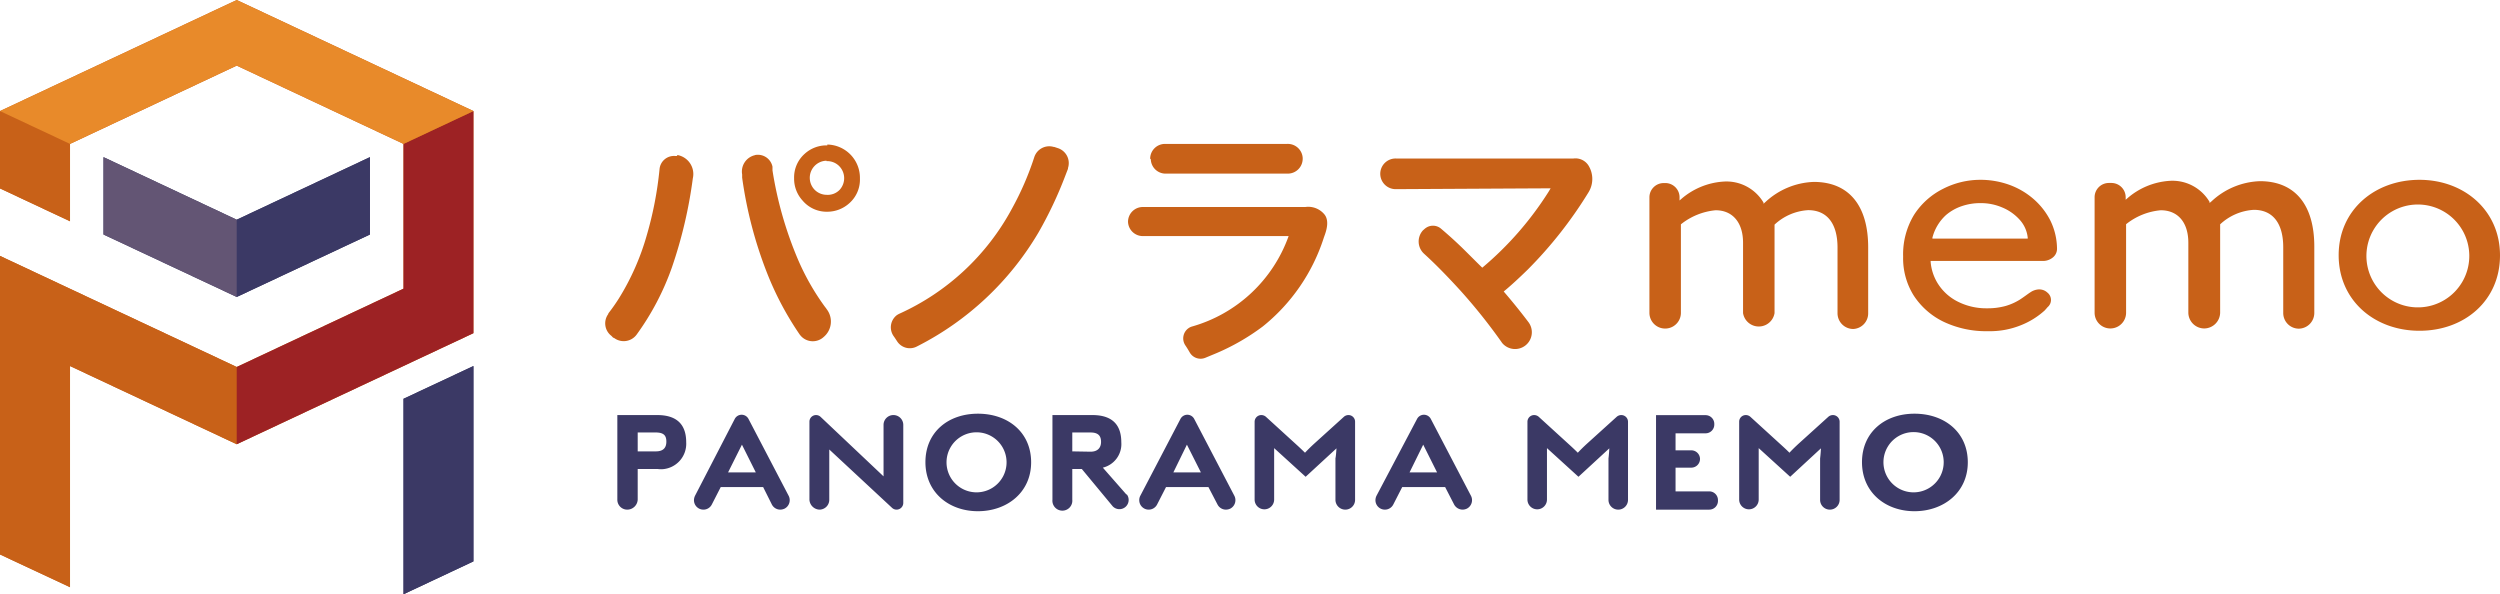 <svg xmlns="http://www.w3.org/2000/svg" viewBox="0 0 238.16 56.61"><defs><style>.cls-1{fill:#c86118}.cls-2{fill:#3b3965}</style></defs><g id="レイヤー_2" data-name="レイヤー 2"><g id="レイヤー_1-2" data-name="レイヤー 1"><g id="レイヤー_2-2" data-name="レイヤー 2"><g id="レイヤー_1-2-2" data-name="レイヤー 1-2"><path class="cls-1" d="M22.55 0L0 10.58v7.37l6.67 3.13v-7.37l15.88-7.46 15.89 7.46V27.5l-15.89 7.46L0 24.38v28.44l6.67 3.12V34.87l15.88 7.45L45.1 31.74V10.58L22.55 0z"/><path class="cls-2" d="M22.55 20.93L9.86 14.97v7.37l12.69 5.95 12.69-5.95v-7.37l-12.69 5.96z"/><path class="cls-1" d="M0 10.58v7.37l6.67 3.13v-7.37L0 10.58zm0 13.8v28.44l6.67 3.12V34.87l15.88 7.45v-7.36L0 24.38z"/><path fill="#9d2224" d="M38.44 13.71V27.5l-15.89 7.46v7.36L45.1 31.74V10.58l-6.66 3.13z"/><path class="cls-2" d="M35.24 14.97l-12.69 5.96v7.36l12.69-5.95v-7.37z"/><path fill="#635574" d="M9.86 14.97v7.37l12.69 5.95v-7.36L9.86 14.97z"/><path class="cls-2" d="M38.44 56.61l6.66-3.13V34.87l-6.66 3.12v18.62z"/><path fill="#e88a2a" d="M22.55 0L0 10.58l6.67 3.13 15.88-7.46 15.89 7.46 6.66-3.13L22.55 0z"/><path class="cls-2" d="M62.66 44.68h-1.91v2.92a1 1 0 01-1 .95.94.94 0 01-.94-.95v-8.06h3.8c2.14 0 2.76 1.18 2.76 2.59a2.43 2.43 0 01-2.29 2.57 2.47 2.47 0 01-.42-.02zm-.18-3.48h-1.73V43h1.73c.76 0 1-.4 1-.93s-.2-.87-1-.87zm44.81 5.89l-2.23-2.54a2.31 2.31 0 001.76-2.42c0-1.41-.62-2.59-2.76-2.59h-3.8v8.06a.95.95 0 101.89 0v-2.92h.91l2.94 3.55a.88.88 0 001.36-1.11zM102.15 43v-1.8h1.74c.8 0 1 .39 1 .9s-.28.93-1 .93zm-33.49 3.4l-.85 1.66a.89.89 0 01-.8.49.9.9 0 01-.9-.9 1 1 0 01.1-.42L70 39.9a.74.74 0 01.65-.39.74.74 0 01.65.39l3.83 7.33a.91.91 0 01-.38 1.22 1 1 0 01-.42.1.9.9 0 01-.8-.49l-.83-1.66zM72 45l-1.32-2.64L69.36 45zm7-2.18v4.78a.94.94 0 01-.94.95 1 1 0 01-.95-.94v-7.45a.63.63 0 01.63-.62.63.63 0 01.43.17l6 5.67v-4.9a.94.94 0 01.94-.94.94.94 0 01.94.94v7.43a.64.64 0 01-.64.64.63.63 0 01-.43-.17zm14.16-3.41c-2.81 0-5 1.74-5 4.62s2.24 4.67 5 4.67 5.07-1.78 5.07-4.66-2.23-4.63-5.07-4.63zm0 7.49h-.26a2.86 2.86 0 11.26 0zm17.92-.5l-.85 1.66a.9.9 0 01-.8.49.9.9 0 01-.9-.9.87.87 0 01.1-.42l3.83-7.33a.74.74 0 01.65-.39.74.74 0 01.65.39l3.83 7.33a.91.91 0 01-.38 1.22 1 1 0 01-.42.1.9.9 0 01-.8-.48l-.87-1.67zm3.32-1.4l-1.33-2.64-1.29 2.64zm12.92-2.29l-2.94 2.71-3-2.73v4.9a.93.93 0 01-.93.93.93.93 0 01-.93-.93v-7.41a.64.64 0 01.64-.64.67.67 0 01.43.16l2.84 2.59c.41.37.74.69.89.84.16-.18.51-.53.87-.86l2.84-2.57a.67.67 0 01.43-.16.63.63 0 01.63.64v7.44a.93.93 0 01-.93.93.94.94 0 01-.94-.93v-3.95c.06-.29.08-.73.1-.96zm6.26 3.69l-.85 1.66a.89.89 0 01-.8.49.9.9 0 01-.9-.9 1 1 0 01.1-.42L135 39.9a.74.74 0 01.65-.39.74.74 0 01.65.39l3.83 7.33a.91.91 0 01-.38 1.22 1 1 0 01-.42.1.93.93 0 01-.8-.48l-.86-1.67zm3.32-1.4l-1.32-2.64-1.3 2.64zm16.41-2.29l-2.94 2.71-3-2.73v4.9a.93.93 0 01-.93.93.93.93 0 01-.93-.93v-7.41a.64.64 0 01.64-.64.67.67 0 01.43.16l2.84 2.59c.41.37.74.69.89.84.16-.18.51-.53.87-.86l2.84-2.57a.67.67 0 01.43-.16.64.64 0 01.64.64v7.44a.93.93 0 01-.93.93.93.93 0 01-.93-.93v-3.95c.04-.29.07-.73.08-.96zm10-2.34v.08a.83.83 0 01-.83.83h-2.86v1.62h1.5a.83.83 0 01.83.82.83.83 0 01-.83.83h-1.5v2.26h3.21a.83.83 0 01.83.82v.09a.83.83 0 01-.83.83h-5.07v-9h4.72a.83.83 0 01.83.83zm10.16 2.34l-2.93 2.71-3-2.73v4.9a.93.93 0 01-.93.93.93.93 0 01-.93-.93v-7.41a.63.63 0 01.63-.64.65.65 0 01.43.16l2.84 2.59c.41.37.75.69.89.84.16-.18.51-.53.87-.86l2.84-2.57a.67.67 0 01.43-.16.64.64 0 01.64.64v7.44a.93.93 0 01-.93.93.93.93 0 01-.93-.93v-3.95c.04-.29.07-.73.08-.96zm8.91-3.3c-2.8 0-5 1.74-5 4.62s2.24 4.67 5 4.67 5.08-1.78 5.08-4.66-2.24-4.63-5.08-4.63zm.05 7.49h-.27a2.87 2.87 0 11.27 0z"/><path class="cls-1" d="M176.55 31.34a1.5 1.5 0 01-1.5-1.49v-6.26c0-2.3-1-3.57-2.8-3.57a5.12 5.12 0 00-3.2 1.38v8.43a1.52 1.52 0 01-3 0v-6.7c0-1.94-1-3.1-2.62-3.1a6.22 6.22 0 00-3.3 1.34v8.43a1.5 1.5 0 01-3 0v-11a1.36 1.36 0 011.36-1.36h.23a1.36 1.36 0 011.28 1.42v.24l.16-.14a6.81 6.81 0 014-1.66 4.1 4.1 0 013.84 2v.11l.19-.17a7.11 7.11 0 014.6-1.91c3.34 0 5.18 2.25 5.18 6.23v6.32a1.49 1.49 0 01-1.42 1.46zm42.45-.03a1.49 1.49 0 01-1.49-1.49v-6.26c0-2.3-1-3.57-2.8-3.57a5.14 5.14 0 00-3.21 1.38v8.42a1.53 1.53 0 01-1.54 1.5 1.52 1.52 0 01-1.49-1.5v-6.66c0-1.95-1-3.1-2.63-3.1a6.13 6.13 0 00-3.3 1.33v8.43a1.5 1.5 0 01-3 0v-11a1.36 1.36 0 011.36-1.36h.24a1.36 1.36 0 011.36 1.36v.24l.15-.13a6.79 6.79 0 014-1.67 4.11 4.11 0 013.84 2v.11l.2-.17a7.09 7.09 0 014.6-1.91c3.34 0 5.18 2.25 5.18 6.23v6.32a1.5 1.5 0 01-1.47 1.5zm11.49-14.18c-4.26 0-7.7 2.87-7.7 7.18s3.41 7.2 7.7 7.2 7.67-2.87 7.67-7.18-3.44-7.2-7.67-7.2zm0 12.15h-.31a4.9 4.9 0 11.31 0zm-41.09 2.27a9.45 9.45 0 01-4.25-.9 7.05 7.05 0 01-2.85-2.51 6.68 6.68 0 01-1-3.69 7.25 7.25 0 011.05-4 7 7 0 012.73-2.45 7.78 7.78 0 013.57-.87 8.1 8.1 0 012.72.46 7.29 7.29 0 012.32 1.34 6.79 6.79 0 011.63 2.07 6.19 6.19 0 01.64 2.74 1.06 1.06 0 01-.44.82 1.47 1.47 0 01-.92.3h-10.68v.08a4.62 4.62 0 00.64 2 4.76 4.76 0 001.9 1.77 6 6 0 002.84.66 6.37 6.37 0 001.79-.23 5.43 5.43 0 001.3-.58c.37-.23.94-.67 1-.69a1.55 1.55 0 01.83-.3h.05a1.13 1.13 0 01.78.31.89.89 0 010 1.39c-.05.07-.11.13-.18.21l-.08.09a7.45 7.45 0 01-2.29 1.42 7.86 7.86 0 01-3.1.56zm-.75-12.2a5.42 5.42 0 00-1.74.28 4.54 4.54 0 00-1.53.86 4.38 4.38 0 00-1.29 2.15v.09h9.08v-.08a3 3 0 00-.78-1.73 4.58 4.58 0 00-1.66-1.16 5.14 5.14 0 00-2-.41zM64.54 14.77a1.84 1.84 0 011.49 2.07L66 17a43.52 43.52 0 01-2 8.5 25 25 0 01-3.37 6.4 1.53 1.53 0 01-2.15.28h-.06l-.17-.18a1.5 1.5 0 01-.3-2.09v-.05a17.3 17.3 0 001-1.42 23.54 23.54 0 002.67-6.05 34.38 34.38 0 001.21-6.27 1.38 1.38 0 011.49-1.26h.16zm7.39 0a1.42 1.42 0 011.66 1.11v.35A35.91 35.91 0 0076 24.68a23.05 23.05 0 002.61 4.58 1.33 1.33 0 01.14.19 1.92 1.92 0 01-.28 2.65 1.53 1.53 0 01-2.18-.1l-.1-.12A29.32 29.32 0 0173.07 26a39.69 39.69 0 01-2.37-9.08v-.3a1.6 1.6 0 011.23-1.84zm6.89-1a3.17 3.17 0 013.1 3.23 3 3 0 01-1 2.35 3.13 3.13 0 01-2.12.82 3 3 0 01-2.34-1.06 3.08 3.08 0 01-.81-2.13 3 3 0 011-2.32 3.08 3.08 0 012.16-.81zm-.08 1.54a1.63 1.63 0 00-1.07 2.83 1.63 1.63 0 001.09.42 1.57 1.57 0 001.24-.49 1.64 1.64 0 00-.11-2.3 1.61 1.61 0 00-1.15-.42zm21.7-1.31l.36.12a1.5 1.5 0 01.94 1.89v.07l-.27.7a37.88 37.88 0 01-2.53 5.35A28.2 28.2 0 0187.36 33a1.44 1.44 0 01-1.9-.49c-.12-.18-.22-.34-.33-.49a1.46 1.46 0 01.31-2 2 2 0 01.25-.14 22.86 22.86 0 0010.71-10A28.08 28.08 0 0098.52 15a1.5 1.5 0 011.87-1zm25.75 6.45c.56.74 0 1.93-.09 2.23a17.82 17.82 0 01-5.79 8.41 21.09 21.09 0 01-4.44 2.56l-1.06.44a1.19 1.19 0 01-1.48-.53c-.14-.24-.27-.46-.41-.66a1.19 1.19 0 01.31-1.64 1.11 1.11 0 01.31-.15 13.77 13.77 0 009.22-8.62h-13.85a1.41 1.41 0 01-1.45-1.36 1.41 1.41 0 011.4-1.41h15.49a2 2 0 011.84.73zm-16.62-5.33a1.41 1.41 0 011.43-1.41h11.61a1.42 1.42 0 011.49 1.34v.07a1.42 1.42 0 01-1.42 1.42h-11.59a1.41 1.41 0 01-1.46-1.37zm26.19 6.65a1.18 1.18 0 011.5 0c.84.71 1.64 1.44 2.39 2.19.93.92 1.44 1.44 1.56 1.54a31.21 31.21 0 006.3-7.21l.21-.35c-.26 0-14.63.08-14.72.08a1.47 1.47 0 01-1.51-1.42 1.46 1.46 0 011.51-1.5h16.89a1.47 1.47 0 011.5.78 2.43 2.43 0 01-.08 2.47 40.08 40.08 0 01-5.77 7.33c-.85.83-1.61 1.53-2.29 2.09.73.85 1.52 1.81 2.35 2.91a1.6 1.6 0 01-.27 2.22 1.6 1.6 0 01-2.24-.24l-.06-.09a53.3 53.3 0 00-3.88-4.86c-1.24-1.36-2.4-2.55-3.49-3.54a1.58 1.58 0 01-.11-2.22l.25-.22z"/><path class="cls-2" d="M38.44 56.61l6.66-3.13V34.87l-6.66 3.12v18.62z"/></g></g></g></g></svg>